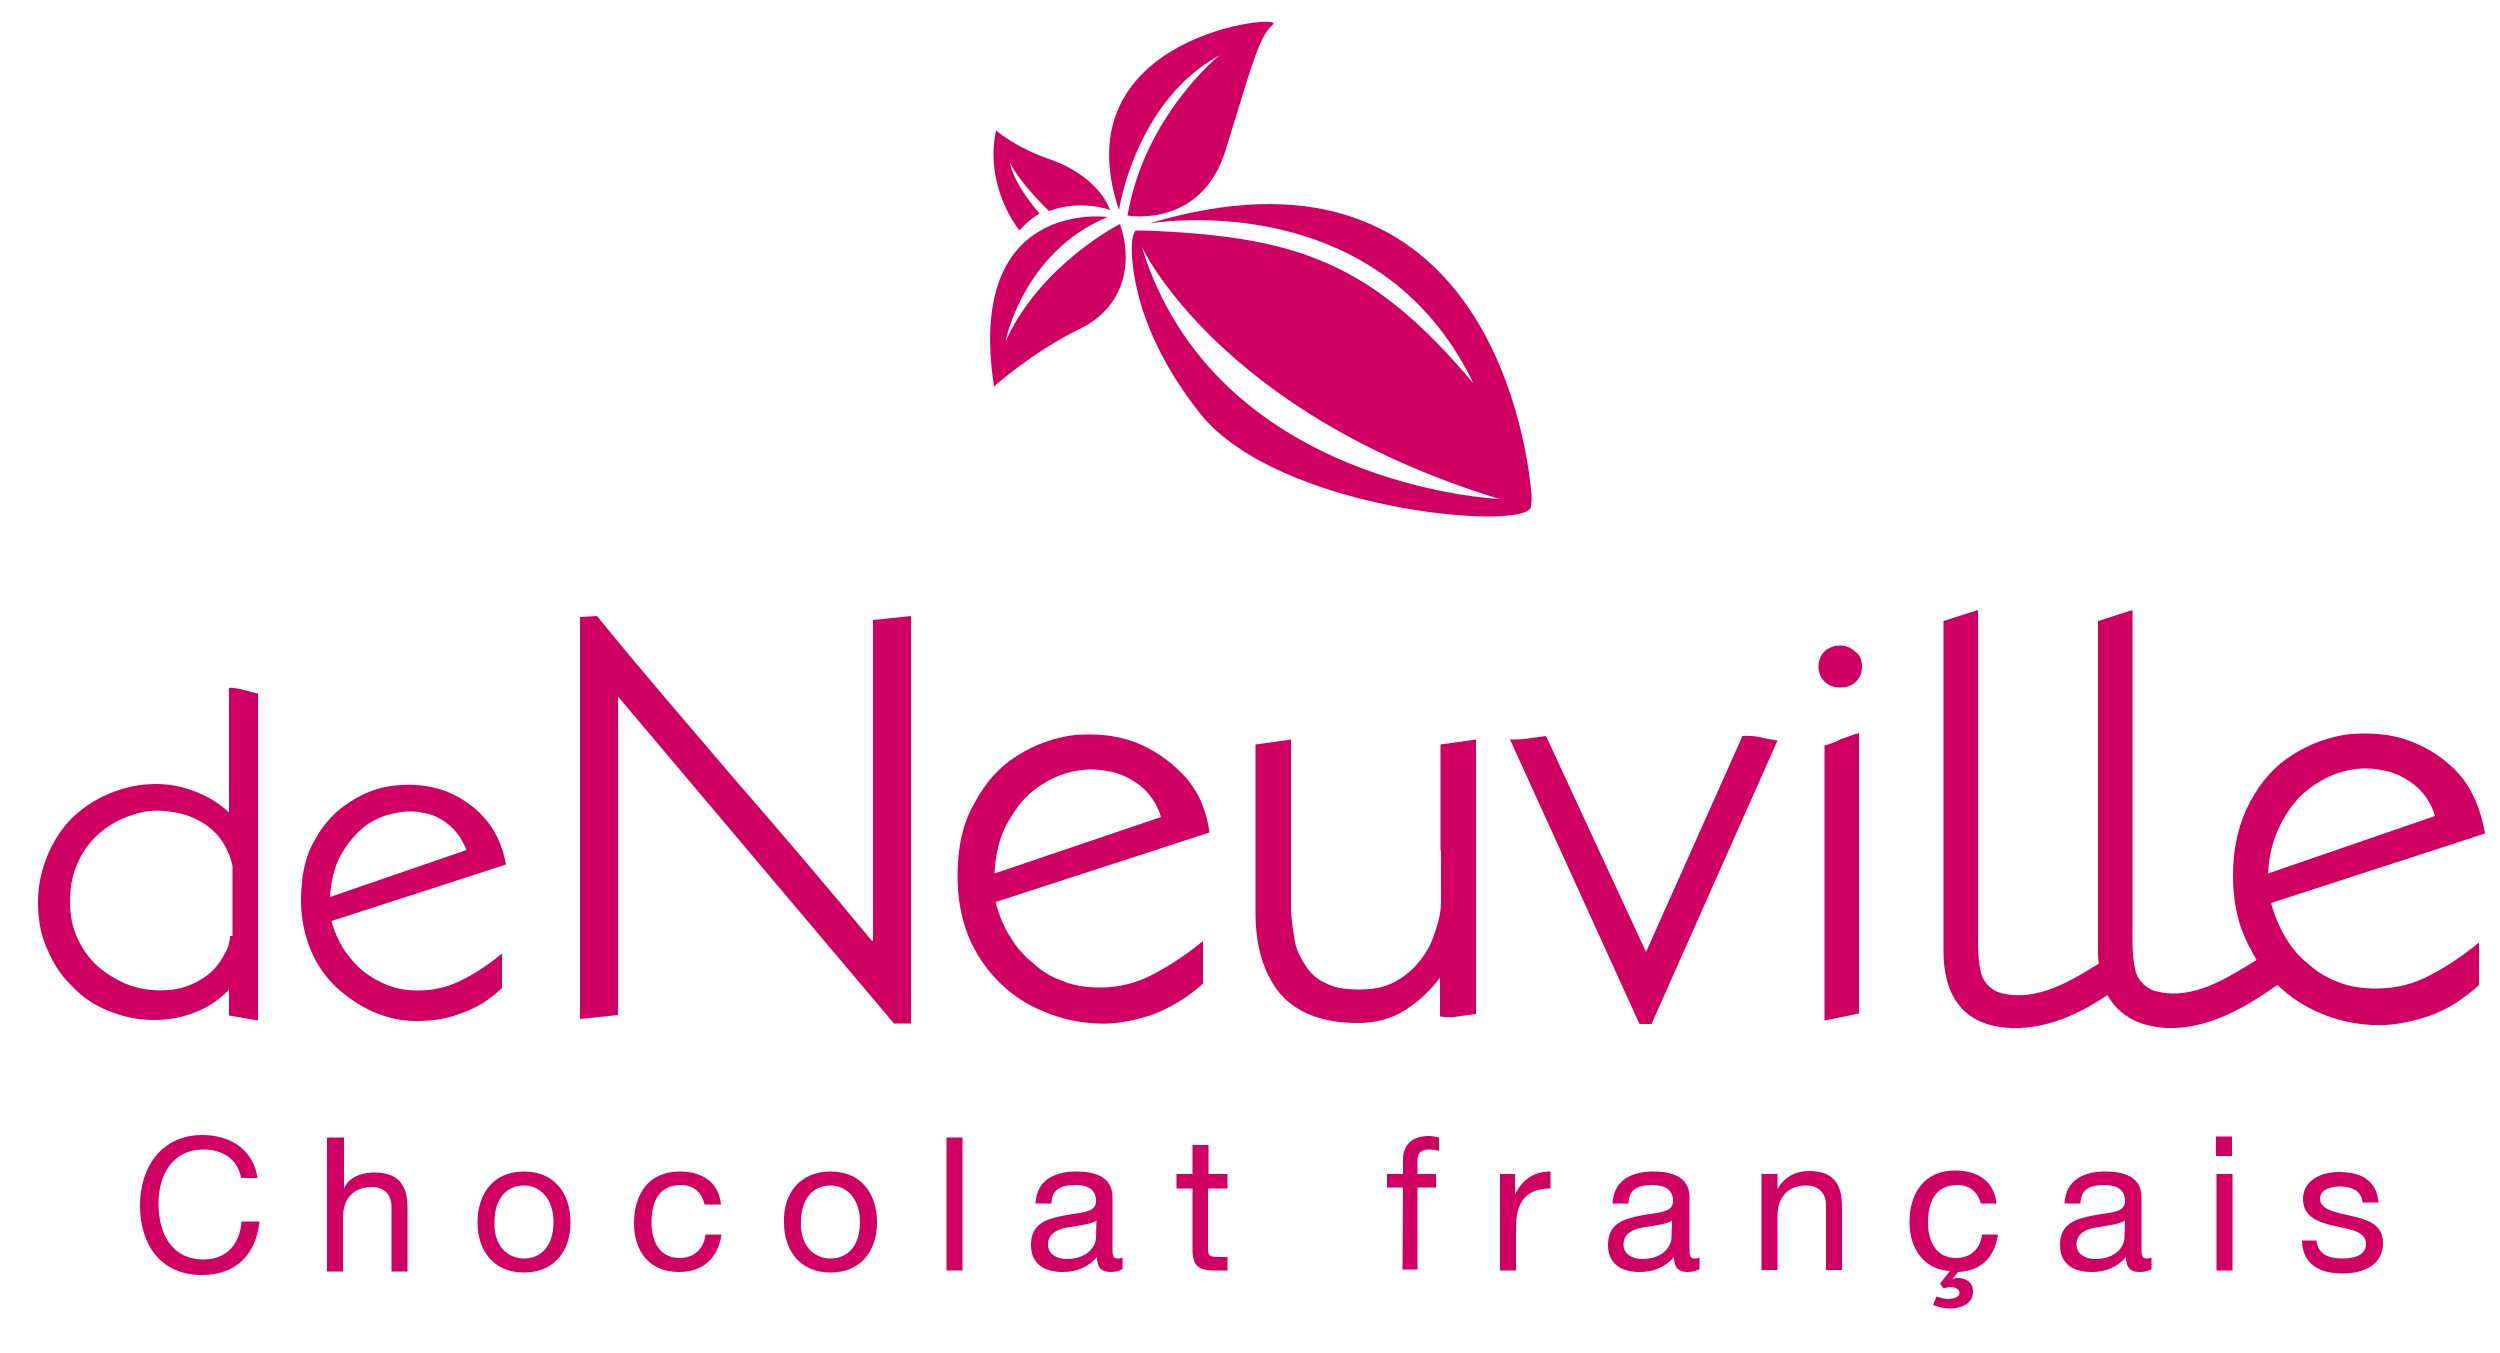 <svg xmlns="http://www.w3.org/2000/svg" xmlns:xlink="http://www.w3.org/1999/xlink" id="Layer_1" x="0px" y="0px" viewBox="0 0 500 270.6" style="enable-background:new 0 0 500 270.6;" xml:space="preserve"><style type="text/css">	.st0{fill:#D00063;}</style><g id="icomoon-ignore"></g><path class="st0" d="M45.8,137.6v24.9c-2-1.9-4.2-3.2-6.8-4.2c-2.5-1-5.1-1.5-7.8-1.5c-3.4,0-6.4,0.7-9.3,1.9 c-2.9,1.2-5.4,2.9-7.5,4.9c-2,2-3.7,4.6-4.9,7.5c-1.2,2.9-1.9,5.9-1.9,9.3s0.5,6.4,1.7,9.1c1.2,2.9,2.7,5.4,4.9,7.5 c2,2.2,4.4,3.9,7.3,5.1s5.9,1.9,9.3,1.9c2.9,0,5.6-0.5,8.1-1.5c2.7-1,4.9-2.5,6.9-4.6v5.2l5.8,1v-65.4 C50.8,138.6,46.9,137.3,45.8,137.6L45.8,137.6z M46,187.2c0,0.7-0.2,1.4-0.3,1.9c-0.2,0.7-0.5,1.2-0.8,1.7c-1.2,2.4-2.9,4.1-4.9,5.2 c-2,1.2-4.2,1.9-6.4,2c-2.2,0.2-4.6,0-6.9-0.7s-4.4-1.9-6.4-3.4c-1.9-1.5-3.4-3.4-4.6-5.8c-1.2-2.4-1.7-4.9-1.7-8 c0-3.2,0.7-5.9,1.9-8.3s2.9-4.4,4.9-5.9s4.1-2.5,6.6-3.2c2.4-0.7,4.7-0.7,7.1-0.3c2.4,0.3,4.6,1.2,6.6,2.5c2,1.4,3.6,3.2,4.6,5.8 c0.2,0.3,0.3,0.7,0.5,1.4c0.2,0.5,0.3,1,0.3,1.4v13.7L46,187.2z"></path><path class="st0" d="M174.4,188.2c-9.1-11-18.3-21.8-27.6-32.5c-9.1-10.7-18.5-21.5-27.4-32.5l-3.4,0.2v80.4l7.6-0.8v-63.7 l55.2,65.4h3.4v-81.5l-7.6,0.8v64.2L174.4,188.2z"></path><path class="st0" d="M96.8,163.5c-2.2-2.5-4.9-4.2-8-5.4c-3-1-6.3-1.4-9.7-1c-3.4,0.3-6.4,1.5-9.3,3.4c-2.9,1.9-5.2,4.4-6.9,7.6 c-1.9,3.2-2.7,7.3-2.7,12c0,3.6,0.7,6.8,1.9,9.8c1.2,2.9,2.9,5.4,5.1,7.5c2.2,2,4.6,3.7,7.3,4.9c2.7,1.2,5.6,1.9,8.6,1.9 c3,0,5.9-0.3,9-1.5c3-1,5.8-2.7,8.3-5.1v-6.9c-2.4,2-4.9,3.7-7.8,5.2c-2.9,1.5-5.8,2.2-9,2.2c-2,0-4.1-0.3-5.9-1 c-1.9-0.7-3.6-1.7-5.1-2.9c-1.5-1.2-2.7-2.7-3.9-4.4c-1-1.7-1.9-3.6-2.4-5.6l34.9-11.3C100.5,169.1,99,165.9,96.8,163.5L96.8,163.5z  M66,179.4c0.2-3,0.8-5.8,2-8.1c1.2-2.2,2.7-4.1,4.4-5.6c1.7-1.4,3.7-2.4,5.8-2.9c2-0.5,4.2-0.7,6.1-0.3c2,0.3,3.7,1,5.4,2.4 c1.5,1.2,2.7,2.9,3.6,5.1L66,179.4L66,179.4z"></path><path class="st0" d="M348.5,147.2l-19.3,43.2l-20-43.2c-1.2,0.2-2.4,0.3-3.6,0.5c-1.2,0.2-2.4,0.2-3.6,0.2l25.9,56.9h2.4l25.2-56.7 c-1-0.2-2.2-0.3-3.6-0.7C350.7,147.2,349.5,147.1,348.5,147.2L348.5,147.2z"></path><path class="st0" d="M236.7,155c-2.9-3-6.1-5.2-9.8-6.6s-7.8-1.7-11.9-1.4c-4.2,0.5-8,1.9-11.5,4.1c-3.6,2.2-6.4,5.4-8.6,9.5 c-2.4,4.1-3.4,9-3.4,14.7c0,4.4,0.8,8.5,2.2,12c1.5,3.6,3.6,6.6,6.1,9.1s5.6,4.6,9,5.9c3.4,1.5,6.9,2.2,10.5,2.4 c3.7,0.2,7.3-0.5,11-1.7c3.7-1.4,7.1-3.4,10.3-6.3v-8.5c-2.9,2.4-6.1,4.6-9.5,6.4c-3.4,1.9-7.1,2.9-11,2.9c-2.5,0-5.1-0.3-7.3-1.2 c-2.4-0.8-4.4-2-6.1-3.6c-1.9-1.5-3.4-3.2-4.7-5.4c-1.4-2.2-2.2-4.4-2.9-6.9l42.8-13.9C241.3,162,239.6,158.1,236.7,155L236.7,155z  M198.9,174.7c0.2-3.9,1-7.1,2.4-9.8c1.5-2.7,3.2-5.1,5.4-6.8c2.2-1.7,4.6-3,7.1-3.6c2.5-0.7,5.1-0.8,7.6-0.3 c2.4,0.3,4.6,1.4,6.6,2.9c1.9,1.5,3.4,3.6,4.2,6.3L198.9,174.7L198.9,174.7z"></path><path class="st0" d="M475.2,197.7c-2.5,0-5.1-0.3-7.3-1.2c-2.2-0.8-4.4-2-6.1-3.6c-1.9-1.5-3.4-3.2-4.7-5.4s-2.2-4.4-2.9-6.9 l42.8-13.9c-0.8-4.7-2.5-8.8-5.2-11.9c-2.7-3-6.1-5.2-9.8-6.6s-7.6-1.7-11.9-1.4c-4.2,0.5-8,1.9-11.5,4.1c-3.6,2.2-6.4,5.4-8.6,9.5 c-2.2,4.1-3.4,9-3.4,14.7c0,4.4,0.7,8.5,2.2,12c0.7,1.7,1.7,3.4,2.5,4.9l-0.3,0.2c-4.9,2.9-12.5,8.3-20.3,5.9 c-1.9-0.7-3.4-2.4-3.7-4.4c-0.3-1.4-0.5-3-0.5-5.6V122l-6.9,2.2v66c0,0.8,0,1.7,0.2,2.5c-4.9,3-12.4,8-20,5.8 c-1.9-0.7-3.4-2.4-3.7-4.4c-0.3-1.4-0.5-3-0.5-5.6V122l-6.9,2.2v66c0,8.5,3.6,15.1,13.7,15.4c8.1,0.3,15.4-4.1,19.1-6.6 c2,3.7,5.8,6.3,11.9,6.6c8.1,0.3,15.4-4.2,19.1-6.6c0.8-0.5,2-1.4,3-2c2.5,2.4,5.2,4.2,8.5,5.6c3.4,1.5,6.9,2.2,10.5,2.4 c3.7,0.2,7.3-0.5,11-1.7c3.7-1.2,7.1-3.4,10.3-6.3v-8.5c-2.9,2.4-6.1,4.6-9.5,6.4C482.6,196.9,479.1,197.7,475.2,197.7L475.2,197.7z  M456.2,164.7c1.4-2.7,3.2-5.1,5.4-6.8s4.6-3,7.1-3.6c2.5-0.7,5.1-0.8,7.5-0.3c2.4,0.3,4.6,1.4,6.6,2.9c1.9,1.5,3.4,3.6,4.2,6.3 l-33.4,11.5C453.8,170.8,454.7,167.6,456.2,164.7L456.2,164.7z"></path><path class="st0" d="M368,129.1c-1,0-2,0.3-2.9,1c-0.8,0.7-1.4,1.7-1.4,3.2c0,1.4,0.5,2.4,1.4,3.2c0.8,0.7,1.9,1,2.9,1 c1.2,0,2.2-0.3,3-1c0.8-0.7,1.4-1.7,1.4-3.2c0-1.4-0.5-2.4-1.4-3C370.2,129.5,369.1,129.1,368,129.1L368,129.1z"></path><path class="st0" d="M364.9,149.1v55l6.9-1.4v-56.1c-1.2,0.3-2.2,0.8-3.6,1.2C367.3,148.3,366.1,148.8,364.9,149.1L364.9,149.1z"></path><path class="st0" d="M288.2,170.1c0,1.7,0,3.2,0,4.9c0,1.7,0,3.6,0,5.4c0,2.4-0.7,4.6-1.4,6.6c-0.7,2.2-1.9,4.1-3.2,5.6 c-1.4,1.7-3,2.9-4.9,3.9c-1.9,1-4.2,1.4-6.8,1.4c-2.7,0-4.9-0.3-6.6-1.2c-1.9-0.8-3.2-2-4.2-3.6c-1-1.5-1.9-3.2-2.2-5.2 c-0.3-2-0.7-4.2-0.7-6.6v-33.4l-7.1,1v33.7c0,6.8,1.7,12.2,4.9,16.1c3.4,3.9,8.5,5.9,15.6,5.9c3.4,0,6.6-0.8,9.3-2.5 c2.7-1.7,5.1-3.9,7.1-6.6v7.8c1.4,0.2,2.5,0.2,3.6,0c1-0.2,2.4-0.3,3.6-0.5v-54.9l-7.1,1v21.2L288.2,170.1z"></path><path class="st0" d="M225.5,43.1c0,0,14.7,2.7,19.6-13s6.6-22.9,9.5-25.2c2.9-2.4-42.7,1.9-30.8,37.1c0,0,3.2-21.8,20.2-31 C244,10.9,228.9,23.1,225.5,43.1L225.5,43.1z"></path><path class="st0" d="M203.9,46.1c0,0-7.1-8.5-4.7-20c0,0,3.6,3.2,10.3,5.6c6.8,2.2,11.2,6.6,12.5,10.3c0,0-5.6-2.2-12.2,0.2 c0,0-5.9-5.6-7.8-9.7c0,0,0.3,3.7,5.9,10.2C207.7,42.9,205.7,43.9,203.9,46.1L203.9,46.1z"></path><path class="st0" d="M221.5,43.4c0,0-28.5-3.9-22.7,33.9c0,0,7.5-6.8,17.1-11.5c9.7-4.7,10.5-14.2,8.1-21c0,0-15.9,8-22.9,23.5 C201.1,68.3,204.5,50.5,221.5,43.4L221.5,43.4z"></path><path class="st0" d="M227.1,46.1c-0.7,1-0.7,2.5-0.7,2.5s-1.5,15.1,13.7,34.2c15.4,19.1,63.7,23.4,66,18.8c0,0,0.3-0.7,0.2-2.7 c-1.2-14.2-11.5-73.7-76.5-54.2c0,0,45.6-8.1,64.9,32c-20.3-24.2-35.2-29.1-63.3-30.5C229.8,46.1,227.1,46.1,227.1,46.1L227.1,46.1z  M299.9,99.8c0,0-56.9-2.4-71.6-50.6C228.2,49.2,243.7,82.6,299.9,99.8z"></path><path class="st0" d="M48.2,235.5c-0.7-3.7-3.7-5.6-7.5-5.6c-6.3,0-9,5.2-9,10.8c0,6.1,2.7,11.2,9,11.2c4.7,0,7.3-3.2,7.6-7.6h3.6 c-0.7,6.6-4.7,10.7-11.5,10.7c-8.3,0-12.4-6.1-12.4-13.9c0-7.8,4.4-14.1,12.5-14.1c5.6,0,10.2,3,11,8.6h-3.4L48.2,235.5z"></path><path class="st0" d="M65.8,227.5h3v10.2c1-2.4,3.7-3.2,6.1-3.2c5.1,0,6.6,2.9,6.6,7.1v12.7h-3.2v-13c0-2.4-1.5-3.9-3.9-3.9 c-3.9,0-5.8,2.5-5.8,6.1v10.8h-3.2v-26.8L65.8,227.5z"></path><path class="st0" d="M104.8,234.3c6.1,0,9.3,4.4,9.3,10.2c0,5.6-3.2,10-9.3,10s-9.3-4.4-9.3-10C95.5,238.7,98.7,234.3,104.8,234.3z  M104.8,251.7c3.4,0,5.9-2.5,5.9-7.3c0-4.7-2.7-7.3-5.9-7.3c-3.4,0-5.9,2.5-5.9,7.3C98.7,249,101.4,251.7,104.8,251.7z"></path><path class="st0" d="M140.9,240.9c-0.5-2.4-2.2-3.9-4.7-3.9c-4.6,0-5.9,3.6-5.9,7.5c0,3.6,1.5,7.1,5.6,7.1c3,0,4.9-1.9,5.2-4.7h3.2 c-0.7,4.7-3.7,7.5-8.5,7.5c-5.9,0-9-4.1-9-9.8c0-5.8,3-10.3,9.1-10.3c4.4,0,7.8,2,8.3,6.6h-3.4L140.9,240.9z"></path><path class="st0" d="M166.1,234.3c6.1,0,9.3,4.4,9.3,10.2c0,5.6-3.2,10-9.3,10s-9.3-4.4-9.3-10C156.6,238.7,160,234.3,166.1,234.3z  M166.1,251.7c3.4,0,5.9-2.5,5.9-7.3c0-4.7-2.7-7.3-5.9-7.3c-3.4,0-5.9,2.5-5.9,7.3C160,249,162.7,251.7,166.1,251.7z"></path><path class="st0" d="M189.3,227.5h3.2v26.6h-3.2V227.5z"></path><path class="st0" d="M224.3,253.9c-0.5,0.3-1.2,0.5-2.2,0.5c-1.7,0-2.7-0.8-2.7-3c-1.7,2-4.1,3-6.8,3c-3.6,0-6.4-1.5-6.4-5.4 c0-4.4,3.2-5.2,6.6-5.9c3.6-0.7,6.4-0.5,6.4-2.9c0-2.7-2.2-3.2-4.2-3.2c-2.7,0-4.7,0.8-4.7,3.7h-3.2c0.2-4.7,3.9-6.4,8.1-6.4 c3.4,0,7.3,0.8,7.3,5.2v10c0,1.5,0,2.2,1,2.2c0.3,0,0.5,0,1-0.2v2.4L224.3,253.9z M219.3,244.1c-1.2,0.8-3.6,1-5.8,1.4 c-2,0.3-3.9,1.2-3.9,3.4c0,2,1.9,2.9,3.7,2.9c4.2,0,5.9-2.5,5.9-4.4L219.3,244.1L219.3,244.1z"></path><path class="st0" d="M241.6,234.8h3.9v2.9h-3.9v12c0,1.5,0.3,1.7,2.4,1.7h1.5v2.7h-2.4c-3.2,0-4.6-0.7-4.6-4.2v-12.2h-3.2v-2.9h3.2 V229h3.2v5.8L241.6,234.8z"></path><path class="st0" d="M280.6,237.5h-3.2v-2.7h3.2v-2.9c0-3,1.9-4.7,5.2-4.7c0.7,0,1.5,0.2,2,0.3v2.7c-0.5-0.2-1.2-0.3-1.9-0.3 c-1.5,0-2.4,0.5-2.4,2.2v2.7h3.7v2.7h-3.7v16.4h-3L280.6,237.5L280.6,237.5z"></path><path class="st0" d="M300,234.8h3v4.1c1.5-3,3.7-4.6,7.1-4.6v3.4c-5.1,0-6.9,2.9-6.9,7.8v8.6H300V234.8L300,234.8z"></path><path class="st0" d="M339.7,253.9c-0.5,0.3-1.2,0.5-2.2,0.5c-1.7,0-2.7-0.8-2.7-3c-1.7,2-4.1,3-6.8,3c-3.6,0-6.4-1.5-6.4-5.4 c0-4.4,3.2-5.2,6.6-5.9c3.6-0.7,6.4-0.5,6.4-2.9c0-2.7-2.2-3.2-4.2-3.2c-2.7,0-4.7,0.8-4.7,3.7h-3.2c0.2-4.7,3.9-6.4,8.1-6.4 c3.4,0,7.3,0.8,7.3,5.2v10c0,1.5,0,2.2,1,2.2c0.3,0,0.5,0,1-0.2v2.4L339.7,253.9z M334.4,244.1c-1.2,0.8-3.6,1-5.8,1.4 c-2,0.3-3.9,1.2-3.9,3.4c0,2,1.9,2.9,3.7,2.9c4.2,0,5.9-2.5,5.9-4.4L334.4,244.1L334.4,244.1z"></path><path class="st0" d="M352.5,234.8h3v3c1.4-2.4,3.6-3.6,6.3-3.6c5.1,0,6.6,2.9,6.6,7.1v12.7h-3.2v-13c0-2.4-1.5-3.9-3.9-3.9 c-3.9,0-5.8,2.5-5.8,6.1v10.8h-3.2v-19.3H352.5z"></path><path class="st0" d="M396.2,240.9c-0.5-2.4-2.2-3.9-4.7-3.9c-4.6,0-5.9,3.6-5.9,7.5c0,3.6,1.5,7.1,5.6,7.1c3,0,4.9-1.9,5.2-4.7h3.2 c-0.7,4.6-3.4,7.3-8,7.5l-1.2,1.5c0.2-0.2,0.7-0.3,1.2-0.3c1.5,0,3,0.8,3,2.7c0,2.5-2.5,3.4-4.6,3.4c-1.2,0-2.4-0.3-3.4-0.7l0.7-1.7 c0.7,0.2,1.5,0.5,2.2,0.5c1,0,2.4-0.3,2.4-1.2c0-0.7-0.8-1.2-1.7-1.2c-0.7,0-1,0.2-1.5,0.3l-0.7-1l2-2.5c-5.2-0.3-8.1-4.4-8.1-9.8 c0-5.8,3-10.3,9.1-10.3c4.4,0,7.8,2,8.3,6.6h-3.2L396.2,240.9z"></path><path class="st0" d="M430.1,253.9c-0.5,0.3-1.2,0.5-2.2,0.5c-1.7,0-2.7-0.8-2.7-3c-1.7,2-4.1,3-6.8,3c-3.6,0-6.4-1.5-6.4-5.4 c0-4.4,3.2-5.2,6.6-5.9c3.6-0.7,6.4-0.5,6.4-2.9c0-2.7-2.2-3.2-4.2-3.2c-2.7,0-4.7,0.8-4.7,3.7h-3.2c0.2-4.7,3.9-6.4,8.1-6.4 c3.4,0,7.3,0.8,7.3,5.2v10c0,1.5,0,2.2,1,2.2c0.3,0,0.5,0,1-0.2v2.4L430.1,253.9z M425,244.1c-1.2,0.8-3.6,1-5.8,1.4 c-2,0.3-3.9,1.2-3.9,3.4c0,2,1.9,2.9,3.7,2.9c4.2,0,5.9-2.5,5.9-4.4L425,244.1L425,244.1z"></path><path class="st0" d="M446.4,231.2h-3.2v-3.9h3.2V231.2z M443.3,234.8h3.2v19.3h-3.2V234.8z"></path><path class="st0" d="M463.3,248c0.2,2.9,2.5,3.7,5.2,3.7c2,0,4.7-0.5,4.7-2.9c0-2.5-3-2.9-6.3-3.6c-3-0.7-6.3-1.7-6.3-5.4 c0-3.9,3.9-5.4,7.1-5.4c4.2,0,7.6,1.4,8,6.1h-3.2c-0.2-2.5-2.4-3.2-4.4-3.2c-1.9,0-4.1,0.5-4.1,2.5c0,2.2,3.4,2.7,6.3,3.4 c3.2,0.7,6.3,1.7,6.3,5.4c0,4.6-4.2,6.1-8.1,6.1c-4.4,0-8-1.7-8.1-6.6h2.9L463.3,248z"></path></svg>